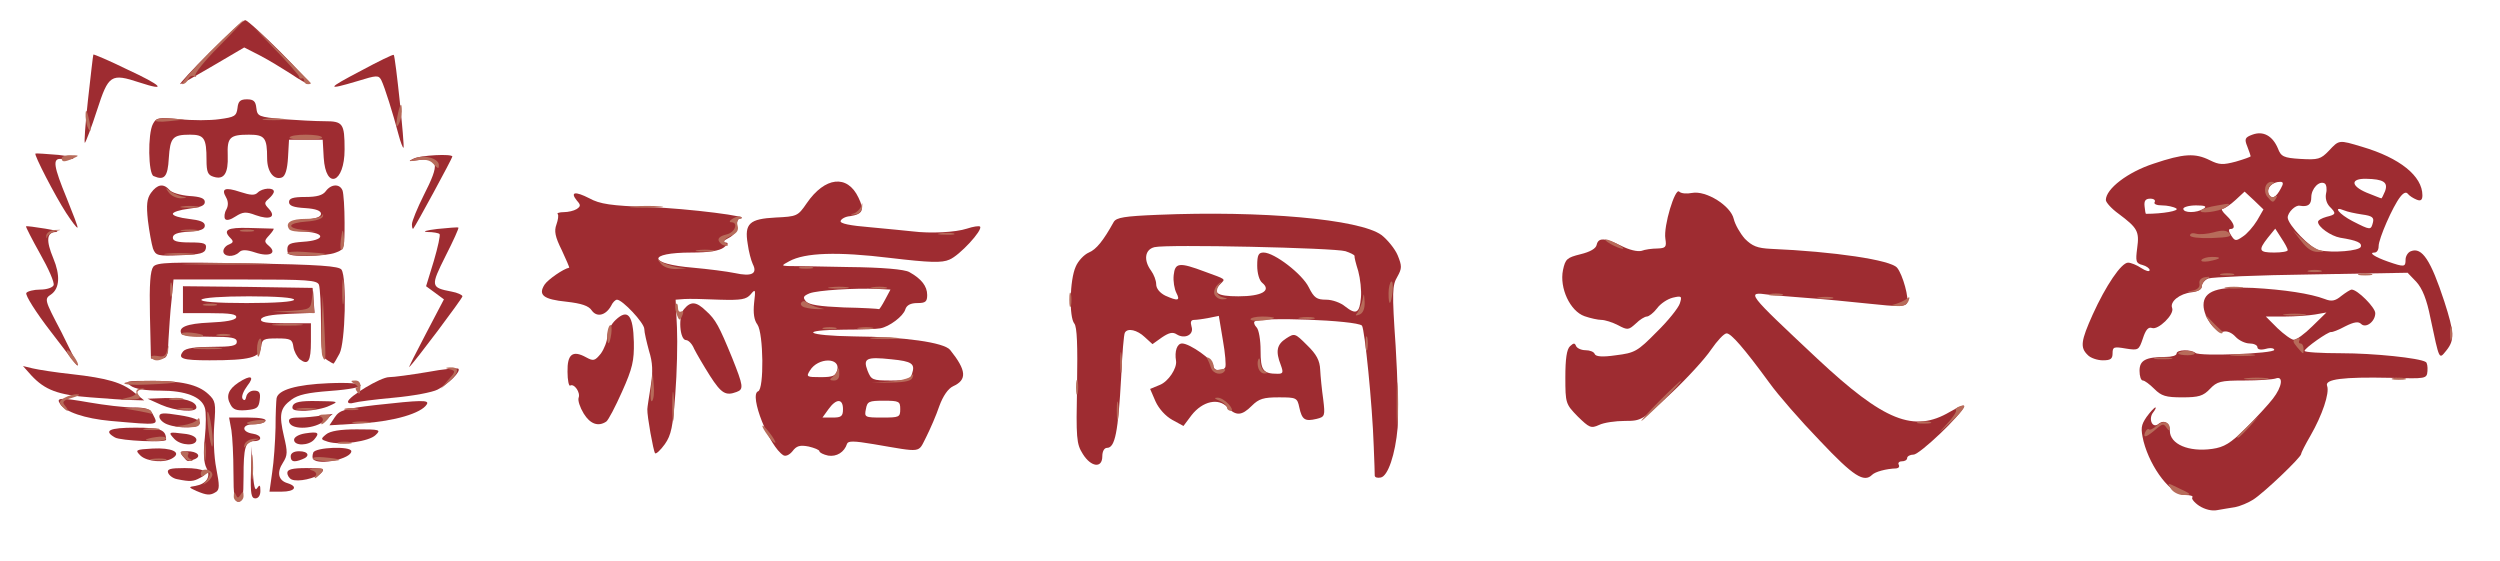 <?xml version="1.0" encoding="utf-8"?>
<svg id="master-artboard" viewBox="0 0 1069 240" xmlns="http://www.w3.org/2000/svg" width="1069px" height="240px" version="1.1" style="shape-rendering:geometricPrecision; text-rendering:geometricPrecision; image-rendering:optimizeQuality; fill-rule:evenodd; clip-rule:evenodd"><rect id="ee-background" x="0" y="0" width="1069" height="240" style="fill: white; fill-opacity: 0; pointer-events: none;"/><g transform="matrix(0.144, 0, 0, 0.144, -15.377, -0.011)"><g id="layer101" fill="#9e2c31" stroke="none">
 <path d="M6637 1502 c-15 -10 -24 -22 -20 -25 3 -4 -6 -7 -21 -7 -42 0 -103 -79 -124 -159 -9 -39 -8 -48 9 -73 11 -15 23 -28 26 -28 3 0 0 6 -6 14 -16 19 -3 50 15 35 17 -14 34 -3 34 20 0 40 56 64 126 54 35 -5 54 -16 100 -62 31 -31 67 -70 80 -87 28 -36 32 -69 8 -60 -9 3 -51 6 -94 6 -70 0 -80 3 -101 25 -20 21 -33 25 -82 25 -49 0 -62 -4 -83 -25 -14 -14 -29 -25 -34 -25 -6 0 -10 -13 -10 -29 0 -31 18 -41 78 -41 17 0 32 -4 32 -10 0 -12 42 -13 56 -2 12 11 234 2 234 -9 0 -5 -11 -7 -25 -3 -15 4 -25 2 -25 -5 0 -6 -11 -11 -23 -11 -13 0 -32 -9 -42 -20 -11 -12 -25 -18 -36 -15 -22 7 -59 -43 -59 -79 0 -42 42 -56 147 -51 92 5 171 17 213 33 20 8 31 6 49 -9 13 -10 27 -19 31 -19 17 0 70 53 70 70 0 25 -28 46 -42 32 -8 -8 -21 -6 -47 7 -20 11 -39 18 -42 17 -8 -2 -79 48 -79 56 0 4 49 7 109 7 96 0 232 14 251 26 4 2 6 14 5 27 -2 23 -4 23 -111 20 -140 -3 -195 4 -187 24 8 21 -15 88 -49 147 -15 26 -28 51 -28 55 0 10 -111 116 -143 136 -14 9 -38 19 -53 22 -16 2 -40 7 -54 9 -15 3 -36 -2 -53 -13z m336 -533 l42 -41 -34 6 c-18 3 -59 6 -90 6 l-56 0 35 35 c19 18 41 34 48 34 7 1 32 -17 55 -40z"/>
 <path d="M800 1403 c0 -49 -3 -105 -6 -125 l-7 -38 57 0 c36 0 55 4 51 10 -3 6 -20 10 -36 10 -35 0 -36 23 -1 28 27 4 29 22 3 22 -26 0 -31 19 -31 106 0 59 -3 74 -15 74 -12 0 -15 -16 -15 -87z"/>
 <path d="M852 1403 l2 -78 3 70 c3 48 7 65 13 55 8 -12 10 -10 10 8 0 13 -6 22 -15 22 -12 0 -15 -14 -13 -77z"/>
 <path d="M690 1458 c-24 -11 -24 -12 -3 -15 33 -6 47 -27 33 -53 -8 -15 -10 -45 -5 -90 4 -38 4 -78 0 -89 -10 -33 -57 -51 -133 -51 -44 0 -75 -5 -88 -15 -17 -13 -12 -14 56 -14 94 -1 145 11 175 39 22 20 23 28 18 91 -3 38 -1 95 6 130 10 51 10 63 -1 70 -17 11 -27 10 -58 -3z"/>
 <path d="M915 1403 c5 -32 9 -92 10 -133 0 -41 2 -81 3 -87 4 -25 58 -41 155 -45 124 -5 127 14 3 23 -65 5 -94 11 -114 26 -34 25 -37 44 -22 109 11 46 11 56 -3 78 -19 29 -14 53 14 61 32 10 21 25 -17 25 l-37 0 8 -57z"/>
 <path d="M633 1423 c-12 -2 -24 -11 -27 -19 -4 -11 6 -14 49 -14 58 0 78 13 46 29 -20 11 -29 12 -68 4z"/>
 <path d="M973 1424 c-7 -3 -13 -12 -13 -20 0 -10 15 -14 57 -14 51 0 56 2 43 15 -17 16 -68 27 -87 19z"/>
 <path d="M4189 1413 c0 -4 -1 -44 -3 -88 -4 -123 -27 -349 -35 -358 -16 -16 -304 -27 -319 -12 -3 3 0 11 6 17 7 7 12 38 12 69 0 59 7 69 51 69 16 0 17 -4 9 -26 -16 -41 -12 -61 16 -79 25 -16 26 -16 62 20 28 27 38 46 39 73 1 20 5 60 9 88 6 49 5 52 -20 58 -34 8 -43 3 -51 -34 -6 -29 -9 -30 -61 -30 -45 0 -59 4 -80 25 -30 30 -47 31 -73 4 -26 -28 -73 -18 -106 24 l-24 32 -33 -18 c-20 -11 -40 -33 -50 -55 l-16 -37 29 -12 c25 -10 51 -49 48 -71 -5 -29 3 -52 18 -52 23 0 93 50 93 66 0 16 26 19 35 5 3 -5 0 -42 -7 -81 l-12 -72 -29 6 c-16 3 -36 6 -44 6 -10 0 -12 6 -8 20 8 24 -20 38 -44 23 -12 -8 -23 -5 -44 9 l-28 20 -23 -21 c-22 -21 -51 -28 -59 -13 -3 4 -8 63 -11 132 -9 163 -18 210 -42 210 -8 0 -14 10 -14 25 0 37 -34 32 -58 -7 -19 -30 -20 -47 -17 -203 2 -120 0 -174 -8 -184 -16 -19 -14 -129 4 -169 7 -17 25 -36 39 -42 22 -9 43 -35 74 -91 8 -13 32 -17 130 -21 310 -13 601 13 665 60 18 14 40 41 48 60 13 32 13 39 -1 64 -15 25 -16 45 -5 205 6 98 9 207 6 243 -7 80 -29 144 -50 148 -10 2 -17 0 -18 -5z m-41 -529 c2 -21 -2 -57 -8 -79 -7 -22 -12 -42 -11 -45 0 -3 -12 -9 -27 -14 -33 -10 -531 -21 -567 -12 -29 7 -33 39 -10 70 8 11 15 29 15 40 0 13 11 26 27 34 38 17 45 15 33 -8 -6 -12 -10 -35 -8 -53 4 -37 16 -39 93 -10 63 23 61 21 47 35 -27 27 -13 38 52 38 70 0 99 -17 71 -40 -9 -7 -15 -29 -15 -51 0 -32 4 -39 19 -39 32 0 115 64 134 103 16 32 24 37 52 37 18 0 43 9 56 20 33 26 43 20 47 -26z"/>
 <path d="M5511 1309 c-58 -60 -125 -137 -150 -172 -76 -104 -114 -147 -127 -147 -8 0 -28 22 -46 48 -18 27 -72 86 -119 130 -85 80 -88 82 -137 82 -28 0 -63 5 -77 12 -24 11 -29 8 -63 -25 -36 -37 -37 -39 -37 -117 0 -54 4 -83 14 -92 11 -10 14 -10 18 0 3 6 15 12 28 12 13 0 25 5 27 11 3 8 22 10 63 4 56 -7 64 -11 121 -69 34 -33 65 -72 69 -85 7 -22 5 -23 -21 -17 -16 4 -37 18 -47 32 -10 13 -24 24 -30 24 -6 0 -21 9 -33 21 -21 19 -24 20 -52 5 -17 -9 -40 -16 -50 -16 -10 0 -33 -5 -50 -11 -43 -15 -75 -84 -64 -137 7 -33 12 -37 52 -47 29 -7 46 -17 48 -28 5 -22 24 -21 73 3 23 12 48 18 60 15 10 -4 32 -7 47 -7 25 -1 28 -4 24 -29 -6 -38 29 -152 41 -140 6 6 23 7 38 4 42 -8 115 38 124 77 4 17 19 43 33 59 22 22 37 28 77 30 187 8 356 33 375 56 17 20 37 94 29 106 -6 10 -28 10 -111 1 -57 -6 -139 -14 -183 -17 -44 -3 -97 -8 -117 -10 -67 -9 -66 -8 145 190 199 186 287 221 394 158 25 -15 44 -22 42 -16 -9 26 -132 143 -150 143 -10 0 -19 5 -19 10 0 6 -7 10 -16 10 -8 0 -12 5 -9 10 3 6 0 10 -7 11 -31 1 -63 10 -72 19 -24 24 -55 5 -155 -101z"/>
 <path d="M524 1353 c-17 -17 -15 -18 36 -21 56 -3 87 11 60 28 -24 16 -77 11 -96 -7z"/>
 <path d="M650 1355 c-11 -13 -8 -15 13 -15 30 0 44 15 21 24 -21 8 -20 8 -34 -9z"/>
 <path d="M970 1355 c0 -9 9 -15 25 -15 28 0 34 15 9 24 -25 10 -34 7 -34 -9z"/>
 <path d="M1037 1364 c-3 -3 -3 -12 0 -20 6 -16 113 -20 113 -4 0 22 -94 43 -113 24z"/>
 <path d="M2433 1352 c-42 -26 -103 -180 -75 -190 18 -6 16 -172 -2 -198 -10 -13 -13 -34 -10 -64 5 -41 4 -43 -10 -26 -13 15 -27 18 -93 16 -43 -2 -90 -3 -104 -2 l-26 2 4 83 c2 45 0 134 -5 198 -7 96 -12 121 -31 148 -13 18 -26 30 -29 27 -5 -6 -24 -111 -23 -131 0 -5 5 -36 10 -68 7 -44 6 -70 -5 -105 -7 -26 -14 -55 -14 -65 0 -18 -65 -87 -81 -87 -5 0 -13 8 -18 19 -16 28 -42 34 -57 13 -9 -14 -31 -21 -75 -26 -69 -7 -85 -20 -65 -51 10 -15 56 -47 73 -50 1 -1 -9 -24 -22 -52 -20 -40 -23 -57 -16 -76 5 -14 7 -28 4 -31 -4 -3 5 -6 18 -6 13 0 30 -4 38 -9 12 -8 13 -12 1 -25 -21 -26 -6 -29 37 -7 31 17 64 22 178 26 113 4 313 29 269 34 -6 0 -10 11 -10 23 1 14 -8 27 -24 35 -14 7 -19 13 -10 13 11 1 10 4 -4 15 -13 10 -45 15 -95 15 -135 0 -131 34 4 45 44 4 100 11 124 16 50 11 68 2 53 -27 -5 -11 -12 -37 -15 -60 -10 -60 5 -74 83 -78 63 -3 66 -4 92 -42 54 -79 121 -87 154 -17 18 37 13 49 -25 55 -14 1 -26 8 -28 14 -3 8 28 14 89 19 51 5 107 10 123 12 56 7 129 3 163 -8 18 -6 36 -9 39 -6 9 10 -61 86 -91 98 -22 10 -58 9 -176 -5 -156 -19 -253 -16 -300 10 -22 12 -23 13 -5 14 11 0 92 1 180 3 103 1 168 7 182 15 36 20 53 42 53 68 0 20 -5 24 -29 24 -20 0 -32 6 -36 19 -6 20 -47 51 -74 56 -9 2 -58 4 -108 4 -138 1 -113 18 30 20 148 1 267 18 285 40 49 61 51 89 9 108 -15 7 -30 29 -41 59 -9 27 -27 68 -39 92 -25 48 -9 46 -156 21 -59 -10 -76 -10 -79 -1 -8 25 -31 39 -56 35 -14 -3 -26 -9 -26 -13 0 -4 -15 -10 -32 -14 -26 -5 -36 -2 -48 14 -9 11 -20 16 -27 12z m177 -137 c0 -32 -20 -32 -43 0 l-18 25 31 0 c25 0 30 -4 30 -25z m170 0 c0 -23 -3 -25 -49 -25 -44 0 -49 2 -53 25 -5 24 -3 25 48 25 51 0 54 -1 54 -25z m35 -105 c10 -30 0 -37 -61 -43 -75 -8 -85 -3 -71 34 11 27 14 29 69 29 48 0 58 -3 63 -20z m-222 -11 c10 -38 -57 -38 -81 1 -12 19 -10 20 32 20 36 0 45 -4 49 -21z m142 -209 l16 -30 -38 -2 c-69 -3 -178 4 -202 13 -19 8 -21 12 -11 24 9 10 40 15 113 18 56 1 103 4 104 5 1 1 9 -11 18 -28z"/>
 <path d="M625 1304 c-20 -21 -18 -22 28 -16 23 2 37 10 37 18 0 19 -45 18 -65 -2z"/>
 <path d="M980 1306 c0 -8 14 -16 33 -19 39 -6 44 -2 27 18 -16 19 -60 20 -60 1z"/>
 <path d="M1081 1312 c-22 -7 -23 -8 -6 -22 12 -10 42 -15 91 -15 69 0 73 1 56 17 -19 19 -104 31 -141 20z"/>
 <path d="M448 1299 c-35 -20 -17 -29 61 -29 75 0 91 6 91 36 0 9 -136 3 -152 -7z"/>
 <path d="M603 1260 c-13 -5 -23 -15 -23 -23 0 -11 11 -12 60 -4 39 6 60 14 60 23 0 16 -61 18 -97 4z"/>
 <path d="M966 1255 c-4 -11 2 -15 28 -15 18 0 49 -3 67 -6 l34 -5 -24 20 c-28 25 -96 29 -105 6z"/>
 <path d="M435 1250 c-76 -7 -136 -27 -150 -51 -12 -18 0 -19 86 -4 46 8 105 15 131 15 37 0 50 4 58 19 18 35 24 34 -125 21z"/>
 <path d="M1101 1239 c14 -21 28 -25 120 -36 136 -15 162 -16 153 -2 -16 26 -96 50 -191 56 l-98 6 16 -24z"/>
 <path d="M1840 1228 c-11 -18 -18 -39 -15 -47 6 -15 -13 -43 -25 -36 -4 3 -8 -16 -8 -41 -1 -52 15 -65 55 -43 22 12 26 11 44 -11 10 -14 19 -37 19 -51 0 -14 11 -36 25 -49 36 -34 52 -15 54 66 1 55 -4 78 -35 147 -20 45 -41 85 -47 89 -24 16 -48 7 -67 -24z"/>
 <path d="M585 1202 l-40 -18 54 -2 c54 -1 91 10 91 28 0 16 -62 11 -105 -8z"/>
 <path d="M791 1201 c-14 -25 -6 -45 24 -65 37 -24 49 -19 26 10 -11 15 -18 31 -14 38 5 7 9 5 11 -6 2 -10 12 -18 23 -18 16 0 20 6 17 28 -3 23 -8 27 -40 30 -28 2 -39 -1 -47 -17z"/>
 <path d="M976 1205 c5 -11 22 -15 73 -14 64 1 65 1 36 14 -16 8 -49 14 -72 15 -34 0 -41 -3 -37 -15z"/>
 <path d="M1140 1193 c1 -15 97 -73 122 -73 14 0 65 -7 113 -15 48 -9 90 -13 93 -10 8 8 -29 45 -62 62 -15 8 -74 19 -130 24 -55 5 -109 12 -118 15 -10 3 -18 2 -18 -3z"/>
 <path d="M375 1180 c-96 -7 -135 -22 -175 -65 l-25 -28 29 7 c17 4 68 12 115 17 107 12 151 25 187 55 l29 23 -35 -1 c-19 0 -75 -4 -125 -8z"/>
 <path d="M2215 1116 c-19 -30 -40 -66 -47 -80 -6 -15 -17 -26 -24 -26 -19 0 -24 -72 -6 -92 20 -24 36 -23 65 5 29 26 39 45 78 140 33 83 35 93 13 101 -32 12 -45 5 -79 -48z"/>
 <path d="M257 984 c-44 -57 -76 -108 -72 -114 3 -5 22 -10 41 -10 20 0 37 -6 40 -13 3 -8 -15 -49 -40 -93 -24 -43 -43 -80 -42 -82 2 -1 27 2 57 7 30 5 44 9 32 10 -28 1 -30 25 -8 78 21 50 19 89 -6 107 -21 14 -21 15 30 112 27 54 49 99 48 100 -1 1 -37 -45 -80 -102z"/>
 <path d="M1371 992 l54 -103 -27 -20 -26 -19 23 -75 c12 -41 20 -77 17 -80 -3 -3 -19 -6 -36 -6 -17 -1 -4 -5 29 -9 33 -3 61 -6 63 -4 2 1 -15 39 -38 84 -45 90 -45 94 18 106 17 3 32 10 32 14 0 6 -143 197 -158 210 -3 3 19 -41 49 -98z"/>
 <path d="M997 1067 c-8 -7 -17 -23 -19 -37 -3 -22 -8 -25 -48 -25 -41 0 -45 2 -48 26 -4 31 -33 39 -153 39 -81 0 -96 -5 -78 -27 8 -9 36 -13 85 -13 59 0 74 -3 74 -15 0 -12 -15 -15 -79 -15 -44 0 -82 -4 -85 -8 -12 -20 15 -31 83 -34 48 -2 76 -7 79 -15 3 -10 -17 -13 -77 -13 l-81 0 0 -40 0 -40 193 2 192 3 3 37 3 37 -77 3 c-51 2 -79 7 -82 16 -3 9 16 12 72 12 l76 0 0 54 c0 59 -8 72 -33 53z m-17 -177 c0 -6 -51 -10 -134 -10 -79 0 -137 4 -141 10 -4 6 43 10 134 10 87 0 141 -4 141 -10z"/>
 <path d="M1078 1069 c-15 -8 -18 -25 -18 -109 0 -54 -3 -105 -6 -114 -5 -14 -34 -16 -219 -16 l-213 0 -6 63 c-4 34 -7 87 -9 117 -2 51 -4 55 -27 55 l-25 0 -3 -129 c-2 -92 1 -132 10 -144 11 -13 48 -14 282 -10 212 4 270 8 277 19 16 25 11 217 -6 249 -9 17 -17 30 -18 30 -1 0 -10 -5 -19 -11z"/>
 <path d="M6306 1054 c-23 -22 -20 -42 15 -120 39 -86 85 -154 105 -154 8 0 26 7 39 16 14 9 25 12 25 6 0 -5 -10 -12 -21 -15 -20 -5 -21 -11 -16 -50 7 -50 1 -60 -55 -102 -21 -15 -38 -34 -38 -41 0 -33 65 -83 142 -108 89 -30 123 -32 167 -10 28 14 39 14 77 4 24 -7 44 -14 44 -16 0 -1 -4 -14 -10 -29 -9 -22 -7 -27 15 -35 32 -12 60 3 76 41 9 24 17 28 67 31 52 3 60 1 84 -24 31 -33 29 -33 99 -12 112 33 179 87 179 144 0 14 -5 18 -17 13 -10 -4 -21 -11 -26 -17 -5 -7 -13 -4 -23 9 -22 28 -64 124 -64 146 0 11 -5 19 -12 19 -19 0 0 13 40 27 49 17 52 16 52 -6 0 -10 7 -22 16 -25 33 -13 59 27 99 149 30 93 31 115 6 146 -22 27 -20 31 -47 -96 -11 -56 -24 -88 -42 -108 l-26 -27 -286 5 c-158 2 -295 8 -306 12 -10 4 -19 15 -19 23 0 9 -11 16 -30 18 -36 4 -66 28 -58 47 7 19 -42 66 -60 59 -11 -4 -19 6 -27 31 -12 35 -13 36 -51 30 -35 -6 -39 -5 -39 14 0 17 -6 21 -29 21 -16 0 -37 -7 -45 -16z m594 -311 c0 -5 -9 -21 -19 -36 l-18 -28 -22 27 c-29 37 -27 44 19 44 22 0 40 -3 40 -7z m217 -10 c4 -12 -11 -19 -61 -27 -28 -5 -66 -32 -66 -47 0 -5 11 -11 25 -15 29 -7 30 -10 9 -31 -9 -10 -13 -25 -10 -39 3 -12 1 -26 -4 -29 -16 -10 -40 15 -40 41 0 22 -10 29 -34 25 -13 -3 -36 20 -36 35 0 21 68 92 93 97 41 9 120 2 124 -10z m-308 -78 l19 -33 -28 -27 -28 -26 -27 25 c-15 14 -33 26 -38 26 -6 0 -1 9 11 20 23 22 29 40 12 40 -6 0 -6 7 2 19 11 17 14 18 34 4 13 -8 32 -30 43 -48z m344 6 c4 -15 -2 -20 -32 -24 -20 -3 -44 -8 -53 -12 -36 -15 -16 11 25 32 53 27 54 27 60 4z m-584 -42 c-8 -5 -27 -9 -42 -9 -16 0 -26 -4 -22 -10 3 -5 -2 -10 -13 -10 -14 0 -19 6 -17 23 1 12 3 22 4 22 50 0 101 -9 90 -16z m81 1 c11 -7 5 -10 -22 -10 -21 0 -38 5 -38 10 0 13 40 13 60 0z m230 -61 c8 -14 7 -19 -2 -19 -24 0 -41 18 -35 35 8 19 22 13 37 -16z m309 9 c10 -27 -5 -36 -56 -37 -47 -1 -46 21 1 41 23 9 42 17 44 17 1 1 6 -9 11 -21z"/>
 <path d="M561 738 c-4 -13 -11 -50 -15 -83 -5 -47 -3 -65 9 -82 19 -26 37 -29 55 -9 6 8 33 16 58 18 34 2 47 7 47 18 0 11 -14 16 -48 20 -26 3 -47 10 -47 15 0 6 21 12 47 15 34 4 48 9 48 20 0 11 -13 16 -47 18 -34 2 -48 7 -48 18 0 10 13 14 51 14 43 0 50 3 47 18 -3 14 -16 18 -76 20 -67 3 -73 1 -81 -20z"/>
 <path d="M770 746 c0 -8 8 -17 17 -20 12 -5 14 -9 5 -18 -25 -25 -11 -33 55 -31 38 1 70 2 72 2 2 1 -3 9 -13 20 -15 16 -15 19 -1 31 26 22 2 34 -40 20 -27 -9 -40 -9 -48 -1 -16 16 -47 14 -47 -3z"/>
 <path d="M960 741 c0 -17 8 -20 47 -23 64 -4 69 -26 6 -30 -35 -2 -48 -7 -48 -18 0 -11 13 -16 48 -18 32 -2 47 -8 47 -17 0 -9 -15 -15 -47 -17 -35 -2 -48 -7 -48 -18 0 -11 12 -15 48 -15 35 0 52 -5 61 -17 16 -22 42 -23 50 -2 3 9 6 51 6 95 0 76 -1 80 -26 89 -14 6 -52 10 -85 10 -52 0 -59 -2 -59 -19z"/>
 <path d="M303 632 c-33 -51 -96 -173 -91 -176 2 -1 32 1 68 4 54 6 61 16 8 12 -26 -2 -22 22 17 117 19 47 34 86 32 87 -2 2 -17 -18 -34 -44z"/>
 <path d="M1330 666 c0 -9 16 -48 35 -86 49 -96 45 -113 -21 -104 -24 4 -26 3 -9 -5 21 -10 115 -15 115 -6 0 5 -109 206 -116 214 -2 2 -4 -3 -4 -13z"/>
 <path d="M775 650 c-3 -5 -2 -18 4 -28 6 -11 6 -24 -1 -36 -15 -26 -3 -31 42 -16 31 10 43 11 52 2 14 -14 48 -16 48 -3 0 5 -7 14 -15 21 -14 12 -14 15 0 30 23 25 3 34 -39 19 -29 -11 -38 -10 -60 4 -15 10 -27 13 -31 7z"/>
 <path d="M563 523 c-16 -6 -18 -126 -2 -155 10 -19 17 -20 79 -14 37 4 91 4 118 0 45 -6 51 -9 54 -33 2 -20 8 -26 28 -26 20 0 26 6 28 26 3 25 7 26 79 33 42 3 97 6 123 6 55 0 60 6 60 84 0 100 -56 122 -62 24 l-3 -53 -50 0 -50 0 -3 53 c-2 35 -8 55 -18 59 -24 9 -44 -17 -44 -57 0 -61 -7 -70 -54 -70 -57 0 -65 8 -63 62 2 53 -11 73 -42 63 -17 -5 -21 -14 -21 -50 0 -65 -7 -75 -49 -75 -52 0 -59 9 -63 70 -3 55 -13 67 -45 53z"/>
 <path d="M1290 399 c-16 -61 -41 -141 -51 -161 -8 -15 -13 -15 -71 3 -94 28 -92 23 11 -31 52 -28 95 -49 97 -47 5 4 33 272 29 276 -2 1 -9 -17 -15 -40z"/>
 <path d="M368 297 c8 -72 15 -133 16 -135 2 -1 47 18 100 44 104 48 122 67 37 39 -85 -28 -92 -23 -126 82 -16 50 -33 94 -36 97 -3 3 1 -54 9 -127z"/>
 <path d="M730 155 c52 -52 99 -95 105 -95 6 0 53 43 105 95 52 52 90 95 85 95 -6 0 -30 -14 -55 -31 -25 -16 -66 -41 -91 -54 l-47 -24 -92 54 c-51 30 -95 55 -98 55 -4 0 36 -43 88 -95z"/>
 </g><g id="layer102" fill="#b76b5a" stroke="none">
 <path d="M801 1473 c0 -13 2 -14 6 -4 5 11 7 11 14 0 7 -11 9 -10 9 4 0 9 -7 17 -15 17 -8 0 -15 -8 -14 -17z"/>
 <path d="M6553 1451 c-11 -18 -11 -18 20 -3 43 20 44 22 16 22 -13 0 -30 -9 -36 -19z"/>
 <path d="M718 1430 c16 -19 16 -35 -1 -21 -10 8 -14 7 -14 -3 0 -16 29 -15 34 1 2 5 -4 16 -14 24 -15 11 -16 11 -5 -1z"/>
 <path d="M853 1385 c0 -33 2 -45 4 -27 2 18 2 45 0 60 -2 15 -4 0 -4 -33z"/>
 <path d="M1045 1411 c3 -5 -3 -12 -12 -14 -11 -3 -6 -5 11 -6 24 -1 27 1 16 14 -14 16 -25 21 -15 6z"/>
 <path d="M713 1340 c0 -25 2 -35 4 -22 2 12 2 32 0 45 -2 12 -4 2 -4 -23z"/>
 <path d="M558 1363 c12 -2 30 -2 40 0 9 3 -1 5 -23 4 -22 0 -30 -2 -17 -4z"/>
 <path d="M650 1355 c-10 -12 -9 -15 4 -15 10 0 15 4 12 9 -4 5 0 12 6 14 8 4 9 6 2 6 -6 1 -17 -6 -24 -14z"/>
 <path d="M1036 1362 c-2 -4 12 -6 32 -4 56 5 62 10 15 11 -23 1 -44 -3 -47 -7z"/>
 <path d="M726 1279 c-4 -28 -5 -53 -3 -56 3 -2 8 19 12 47 4 28 5 53 2 56 -2 3 -7 -19 -11 -47z"/>
 <path d="M833 1320 c2 -8 14 -16 28 -17 19 -1 20 -1 4 4 -11 3 -24 10 -28 17 -6 7 -7 6 -4 -4z"/>
 <path d="M1113 1313 c9 -2 25 -2 35 0 9 3 1 5 -18 5 -19 0 -27 -2 -17 -5z"/>
 <path d="M2388 1295 c-25 -34 -22 -43 3 -11 12 15 20 29 18 31 -2 1 -12 -7 -21 -20z"/>
 <path d="M540 1306 c0 -2 14 -6 30 -8 17 -3 30 -1 30 4 0 4 -13 8 -30 8 -16 0 -30 -2 -30 -4z"/>
 <path d="M4254 1200 c0 -58 1 -81 3 -52 2 28 2 76 0 105 -2 28 -3 5 -3 -53z"/>
 <path d="M6476 1285 c4 -9 9 -13 12 -10 3 3 13 -2 23 -11 18 -17 39 -12 39 9 0 7 -4 6 -10 -3 -8 -12 -11 -12 -27 1 -31 27 -43 32 -37 14z"/>
 <path d="M6750 1297 c0 -2 15 -16 33 -33 l32 -29 -29 33 c-28 30 -36 37 -36 29z"/>
 <path d="M5888 1259 c18 -19 30 -38 27 -41 -3 -3 1 -8 10 -11 27 -11 16 8 -27 48 -40 37 -41 37 -10 4z"/>
 <path d="M538 1273 c12 -2 30 -2 40 0 9 3 -1 5 -23 4 -22 0 -30 -2 -17 -4z"/>
 <path d="M650 1263 c19 -3 38 -10 42 -16 5 -8 8 -6 8 6 0 14 -8 17 -42 15 -41 -1 -41 -1 -8 -5z"/>
 <path d="M2103 1205 c0 -38 2 -53 4 -32 2 20 2 52 0 70 -2 17 -4 1 -4 -38z"/>
 <path d="M840 1256 c0 -2 13 -6 29 -8 17 -2 28 -1 25 4 -5 8 -54 12 -54 4z"/>
 <path d="M1064 1251 c4 -5 0 -12 -6 -14 -7 -3 -2 -6 11 -6 20 -1 21 1 11 14 -14 16 -25 21 -16 6z"/>
 <path d="M1158 1253 c12 -2 32 -2 45 0 12 2 2 4 -23 4 -25 0 -35 -2 -22 -4z"/>
 <path d="M3423 1220 c0 -25 2 -35 4 -22 2 12 2 32 0 45 -2 12 -4 2 -4 -23z"/>
 <path d="M5803 1253 c9 -2 25 -2 35 0 9 3 1 5 -18 5 -19 0 -27 -2 -17 -5z"/>
 <path d="M5035 1190 c33 -33 62 -60 64 -60 3 0 -21 27 -54 60 -33 33 -62 60 -64 60 -3 0 21 -27 54 -60z"/>
 <path d="M515 1220 l-40 -7 37 -2 c20 0 40 4 43 9 3 6 5 9 3 9 -2 -1 -21 -5 -43 -9z"/>
 <path d="M291 1206 c-10 -12 -8 -17 8 -25 11 -6 28 -11 38 -10 10 0 3 5 -15 10 -28 8 -32 12 -22 24 7 8 10 15 7 15 -2 0 -10 -6 -16 -14z"/>
 <path d="M638 1213 c12 -2 30 -2 40 0 9 3 -1 5 -23 4 -22 0 -30 -2 -17 -4z"/>
 <path d="M993 1213 c15 -2 37 -2 50 0 12 2 0 4 -28 4 -27 0 -38 -2 -22 -4z"/>
 <path d="M1133 1213 c9 -2 25 -2 35 0 9 3 1 5 -18 5 -19 0 -27 -2 -17 -5z"/>
 <path d="M3750 1210 c0 -6 -10 -15 -22 -20 -15 -6 -17 -9 -7 -9 9 -1 24 8 34 19 10 11 13 20 7 20 -7 0 -12 -5 -12 -10z"/>
 <path d="M2040 1152 l5 -47 3 39 c2 21 0 42 -5 47 -4 4 -6 -13 -3 -39z"/>
 <path d="M485 1181 c17 -3 29 -11 27 -16 -2 -6 4 -11 13 -11 14 -2 14 -2 0 3 -11 3 -13 8 -6 17 8 9 1 12 -27 13 -35 1 -35 1 -7 -6z"/>
 <path d="M613 1183 c9 -2 25 -2 35 0 9 3 1 5 -18 5 -19 0 -27 -2 -17 -5z"/>
 <path d="M3302 1150 c0 -19 2 -27 5 -17 2 9 2 25 0 35 -3 9 -5 1 -5 -18z"/>
 <path d="M1165 1160 c-3 -5 -3 -10 2 -10 4 0 1 -5 -7 -10 -13 -8 -13 -10 2 -10 11 0 16 7 15 20 -1 23 -3 24 -12 10z"/>
 <path d="M476 1138 c3 -5 42 -7 87 -7 94 1 85 7 -20 11 -39 2 -69 0 -67 -4z"/>
 <path d="M1438 1128 c22 -24 22 -27 5 -31 -15 -4 -15 -5 -1 -6 29 -2 29 15 0 40 l-27 24 23 -27z"/>
 <path d="M2750 1133 c30 -2 58 -10 63 -16 6 -8 7 -7 4 3 -3 11 -19 15 -63 16 l-59 1 55 -4z"/>
 <path d="M2576 1122 c6 -4 14 -14 17 -22 4 -10 6 -8 6 8 1 15 -5 22 -16 22 -11 0 -14 -3 -7 -8z"/>
 <path d="M6778 1123 c18 -2 45 -2 60 0 15 2 0 4 -33 4 -33 0 -45 -2 -27 -4z"/>
 <path d="M7213 1123 c9 -2 25 -2 35 0 9 3 1 5 -18 5 -19 0 -27 -2 -17 -5z"/>
 <path d="M3433 1075 c0 -27 2 -38 4 -22 2 15 2 37 0 50 -2 12 -4 0 -4 -28z"/>
 <path d="M3703 1093 c-3 -10 -8 -22 -11 -27 -3 -5 0 -6 6 -2 7 4 12 14 12 23 0 10 6 14 20 10 11 -3 18 -1 14 4 -9 15 -34 10 -41 -8z"/>
 <path d="M3844 1095 c-3 -8 -4 -20 -1 -27 3 -7 6 -3 6 9 1 12 7 24 14 26 9 4 9 6 -1 6 -7 1 -15 -6 -18 -14z"/>
 <path d="M317 1064 c-10 -13 -14 -24 -10 -24 9 0 36 40 31 45 -2 2 -11 -8 -21 -21z"/>
 <path d="M556 1062 c-3 -5 5 -7 18 -5 19 4 25 0 29 -16 4 -20 5 -19 3 1 -1 24 -38 38 -50 20z"/>
 <path d="M1064 1057 c-3 -8 -4 -52 -2 -98 l3 -84 5 98 c5 96 4 109 -6 84z"/>
 <path d="M6508 1063 c12 -2 32 -2 45 0 12 2 2 4 -23 4 -25 0 -35 -2 -22 -4z"/>
 <path d="M870 1036 c0 -14 4 -27 8 -30 5 -3 6 8 4 25 -5 35 -12 38 -12 5z"/>
 <path d="M6575 1050 c-2 -3 7 -7 20 -8 13 -1 26 2 29 6 2 4 -7 7 -21 7 -14 0 -26 -2 -28 -5z"/>
 <path d="M6738 1053 c18 -2 45 -2 60 0 15 2 0 4 -33 4 -33 0 -45 -2 -27 -4z"/>
 <path d="M4162 1020 c0 -19 2 -27 5 -17 2 9 2 25 0 35 -3 9 -5 1 -5 -18z"/>
 <path d="M6928 1031 c-14 -17 -14 -20 -2 -25 9 -3 12 -1 9 4 -3 6 -2 10 3 10 5 0 9 7 9 15 0 19 1 19 -19 -4z"/>
 <path d="M687 1033 c18 -2 50 -2 70 0 21 2 7 4 -32 4 -38 0 -55 -2 -38 -4z"/>
 <path d="M1910 996 c0 -14 4 -27 8 -30 5 -3 6 8 4 25 -5 35 -12 38 -12 5z"/>
 <path d="M7382 990 c0 -19 2 -27 5 -17 2 9 2 25 0 35 -3 9 -5 1 -5 -18z"/>
 <path d="M2697 1003 c18 -2 50 -2 70 0 21 2 7 4 -32 4 -38 0 -55 -2 -38 -4z"/>
 <path d="M646 992 c-2 -4 11 -6 30 -4 19 2 34 6 34 8 0 8 -59 4 -64 -4z"/>
 <path d="M753 993 c9 -2 25 -2 35 0 9 3 1 5 -18 5 -19 0 -27 -2 -17 -5z"/>
 <path d="M6669 958 c-16 -24 -17 -28 -3 -13 10 11 25 26 33 33 9 7 10 12 4 12 -7 0 -22 -15 -34 -32z"/>
 <path d="M2553 973 c9 -2 25 -2 35 0 9 3 1 5 -18 5 -19 0 -27 -2 -17 -5z"/>
 <path d="M2658 973 c12 -2 30 -2 40 0 9 3 -1 5 -23 4 -22 0 -30 -2 -17 -4z"/>
 <path d="M923 963 c20 -2 54 -2 75 0 20 2 3 4 -38 4 -41 0 -58 -2 -37 -4z"/>
 <path d="M3820 948 c0 -4 16 -8 35 -8 19 0 35 2 35 4 0 2 -16 6 -35 8 -19 2 -35 0 -35 -4z"/>
 <path d="M2115 929 c-4 -11 -4 -23 -1 -26 3 -4 6 1 6 11 0 9 4 14 10 11 6 -3 7 1 4 9 -8 21 -11 20 -19 -5z"/>
 <path d="M3968 943 c12 -2 30 -2 40 0 9 3 -1 5 -23 4 -22 0 -30 -2 -17 -4z"/>
 <path d="M4138 928 c5 -7 12 -24 15 -38 4 -22 4 -21 6 6 1 21 -5 34 -15 38 -13 5 -14 3 -6 -6z"/>
 <path d="M6893 933 c15 -2 39 -2 55 0 15 2 2 4 -28 4 -30 0 -43 -2 -27 -4z"/>
 <path d="M972 923 c56 -4 57 -5 61 -36 4 -31 4 -31 5 6 l2 37 -62 -2 -63 -2 57 -3z"/>
 <path d="M1123 865 c0 -33 2 -45 4 -27 2 18 2 45 0 60 -2 15 -4 0 -4 -33z"/>
 <path d="M2497 913 c-9 -2 -15 -9 -11 -14 4 -6 10 -6 17 -1 7 6 21 12 32 15 l20 5 -20 0 c-11 0 -28 -2 -38 -5z"/>
 <path d="M3282 890 c0 -19 2 -27 5 -17 2 9 2 25 0 35 -3 9 -5 1 -5 -18z"/>
 <path d="M713 903 c9 -2 25 -2 35 0 9 3 1 5 -18 5 -19 0 -27 -2 -17 -5z"/>
 <path d="M5735 903 c11 -3 26 -10 33 -15 9 -8 11 -7 6 6 -4 10 -16 16 -33 15 -20 -1 -22 -2 -6 -6z"/>
 <path d="M4230 871 c0 -17 4 -32 8 -35 4 -2 6 11 4 30 -5 42 -12 45 -12 5z"/>
 <path d="M612 860 c0 -19 2 -27 5 -17 2 9 2 25 0 35 -3 9 -5 1 -5 -18z"/>
 <path d="M3713 874 c-3 -8 2 -22 11 -30 9 -8 11 -9 6 -2 -15 18 -12 36 8 41 16 4 16 5 -1 6 -10 0 -20 -6 -24 -15z"/>
 <path d="M5508 883 c12 -2 30 -2 40 0 9 3 -1 5 -23 4 -22 0 -30 -2 -17 -4z"/>
 <path d="M5363 873 c9 -2 25 -2 35 0 9 3 1 5 -18 5 -19 0 -27 -2 -17 -5z"/>
 <path d="M6618 863 c14 -3 22 -10 20 -21 -2 -10 5 -17 17 -19 15 -2 16 -1 5 5 -8 4 -15 14 -15 22 0 9 -10 15 -25 16 -22 1 -23 0 -2 -3z"/>
 <path d="M2573 853 c15 -2 37 -2 50 0 12 2 0 4 -28 4 -27 0 -38 -2 -22 -4z"/>
 <path d="M2698 853 c12 -2 30 -2 40 0 9 3 -1 5 -23 4 -22 0 -30 -2 -17 -4z"/>
 <path d="M6718 853 c12 -2 32 -2 45 0 12 2 2 4 -23 4 -25 0 -35 -2 -22 -4z"/>
 <path d="M6703 813 c9 -2 25 -2 35 0 9 3 1 5 -18 5 -19 0 -27 -2 -17 -5z"/>
 <path d="M7113 813 c9 -2 25 -2 35 0 9 3 1 5 -18 5 -19 0 -27 -2 -17 -5z"/>
 <path d="M6963 803 c9 -2 25 -2 35 0 9 3 1 5 -18 5 -19 0 -27 -2 -17 -5z"/>
 <path d="M2069 783 c-12 -16 -12 -16 1 -6 8 6 29 13 45 16 l30 4 -31 2 c-20 0 -37 -6 -45 -16z"/>
 <path d="M2483 793 c9 -2 25 -2 35 0 9 3 1 5 -18 5 -19 0 -27 -2 -17 -5z"/>
 <path d="M673 783 c59 -2 155 -2 215 0 59 1 10 3 -108 3 -118 0 -167 -2 -107 -3z"/>
 <path d="M6644 772 c3 -5 17 -9 31 -9 32 0 27 6 -10 13 -14 2 -24 1 -21 -4z"/>
 <path d="M603 753 c20 -2 54 -2 75 0 20 2 3 4 -38 4 -41 0 -58 -2 -37 -4z"/>
 <path d="M960 752 c0 -4 21 -6 48 -4 82 5 89 9 20 11 -38 0 -68 -2 -68 -7z"/>
 <path d="M1119 712 c5 -34 6 -35 9 -8 2 16 0 32 -5 37 -5 5 -7 -7 -4 -29z"/>
 <path d="M2178 743 c12 -2 32 -2 45 0 12 2 2 4 -23 4 -25 0 -35 -2 -22 -4z"/>
 <path d="M6941 717 l-25 -32 30 27 c16 14 38 28 49 31 16 4 15 5 -5 5 -17 1 -33 -10 -49 -31z"/>
 <path d="M4890 725 c-14 -8 -20 -14 -15 -14 6 0 21 6 35 14 14 8 21 14 15 14 -5 0 -21 -6 -35 -14z"/>
 <path d="M2247 723 c-13 -12 -7 -21 18 -27 25 -6 35 -36 13 -36 -7 0 -5 -5 5 -11 10 -6 21 -8 24 -5 4 3 2 6 -4 6 -6 0 -9 9 -6 20 4 14 -2 23 -21 31 -19 9 -23 15 -14 21 8 4 8 8 2 8 -6 0 -14 -3 -17 -7z"/>
 <path d="M244 700 c1 -9 12 -16 26 -17 21 -1 21 -1 3 3 -12 3 -24 11 -26 17 -2 7 -3 5 -3 -3z"/>
 <path d="M6610 699 c0 -6 8 -8 18 -5 9 3 33 1 52 -4 25 -7 38 -7 47 3 9 9 -1 12 -53 14 -37 1 -64 -2 -64 -8z"/>
 <path d="M2898 693 c12 -2 30 -2 40 0 9 3 -1 5 -23 4 -22 0 -30 -2 -17 -4z"/>
 <path d="M648 683 c12 -2 32 -2 45 0 12 2 2 4 -23 4 -25 0 -35 -2 -22 -4z"/>
 <path d="M823 683 c9 -2 25 -2 35 0 9 3 1 5 -18 5 -19 0 -27 -2 -17 -5z"/>
 <path d="M965 680 c-12 -19 6 -30 50 -30 24 0 46 -5 48 -10 3 -6 4 -5 3 2 -2 8 -21 14 -49 16 -56 4 -62 19 -9 25 l37 4 -37 1 c-20 1 -40 -2 -43 -8z"/>
 <path d="M2642 634 c9 -3 19 -13 22 -22 3 -12 4 -12 3 3 -1 12 -10 21 -22 22 -15 1 -15 0 -3 -3z"/>
 <path d="M6643 624 c3 -4 25 -10 49 -14 38 -7 41 -7 23 6 -18 13 -85 21 -72 8z"/>
 <path d="M648 613 c12 -2 32 -2 45 0 12 2 2 4 -23 4 -25 0 -35 -2 -22 -4z"/>
 <path d="M1988 613 c23 -2 59 -2 80 0 20 2 1 4 -43 4 -44 0 -61 -2 -37 -4z"/>
 <path d="M6840 585 c-14 -17 -7 -45 12 -45 10 0 9 3 -1 9 -8 5 -11 16 -8 26 4 9 12 13 18 9 8 -4 9 -3 5 4 -9 15 -11 15 -26 -3z"/>
 <path d="M609 573 c-12 -16 -12 -17 1 -7 8 7 24 14 35 17 19 4 19 5 -1 6 -12 0 -28 -7 -35 -16z"/>
 <path d="M1392 485 c-8 -9 -24 -13 -45 -9 -30 4 -30 4 -7 -6 26 -12 70 1 70 20 0 13 -2 12 -18 -5z"/>
 <path d="M290 470 c0 -5 12 -10 28 -9 24 0 25 1 7 9 -27 12 -35 12 -35 0z"/>
 <path d="M967 408 c2 -5 24 -8 48 -8 24 0 46 3 48 8 3 4 -19 7 -48 7 -29 0 -51 -3 -48 -7z"/>
 <path d="M366 375 c-3 -9 -6 -26 -5 -38 1 -14 4 -9 9 13 9 37 7 52 -4 25z"/>
 <path d="M1286 350 c8 -43 14 -51 14 -19 0 13 -5 31 -10 39 -7 11 -8 5 -4 -20z"/>
 <path d="M569 357 c5 -5 26 -7 47 -5 l39 3 -47 5 c-26 3 -43 1 -39 -3z"/>
 <path d="M893 353 c15 -2 39 -2 55 0 15 2 2 4 -28 4 -30 0 -43 -2 -27 -4z"/>
 <path d="M730 155 c52 -52 97 -95 100 -95 2 0 -30 35 -73 78 -43 43 -74 82 -70 87 4 4 3 5 -3 2 -7 -4 -14 0 -18 8 -3 8 -11 15 -18 15 -7 0 30 -43 82 -95z"/>
 <path d="M1010 240 c0 -5 -3 -9 -7 -7 -5 1 -8 -1 -8 -5 0 -4 -36 -45 -80 -90 -74 -77 -73 -76 18 12 53 52 97 96 97 97 0 2 -4 3 -10 3 -5 0 -10 -4 -10 -10z"/>
 </g></g></svg>